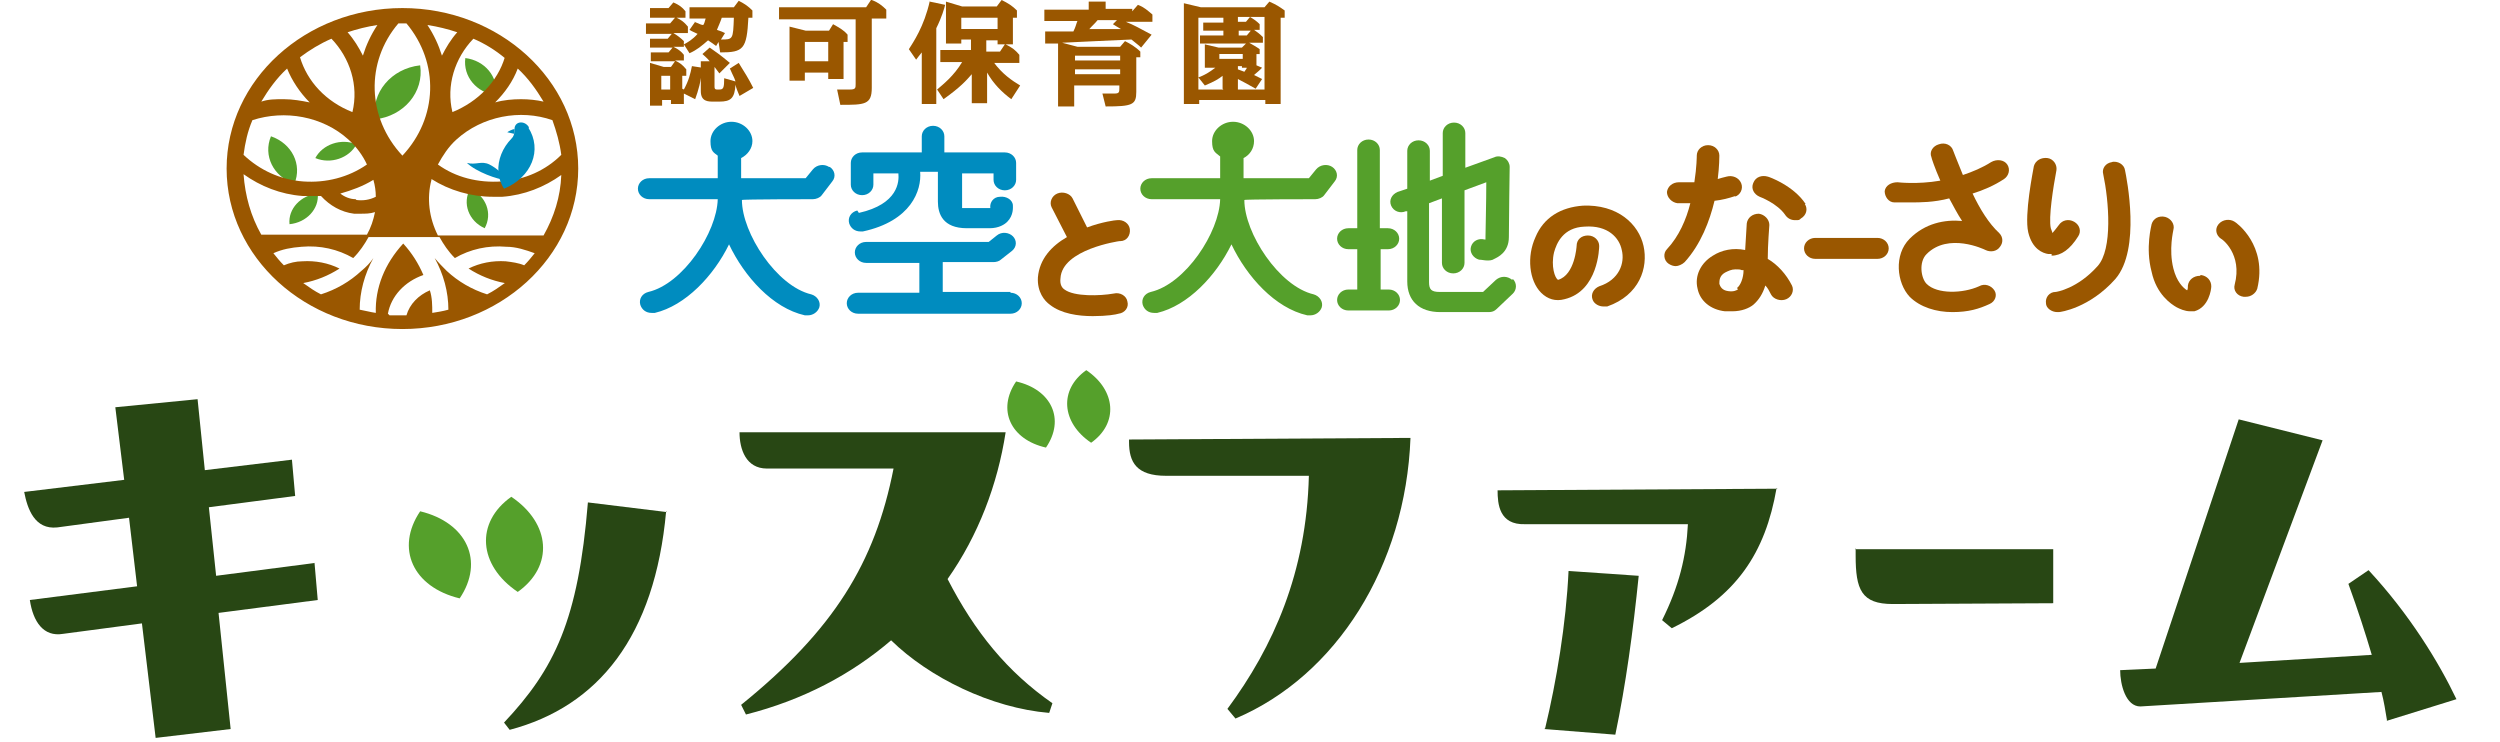 <?xml version="1.0" encoding="UTF-8"?>
<svg id="_レイヤー_1" data-name="レイヤー_1" xmlns="http://www.w3.org/2000/svg" version="1.1" viewBox="0 0 310 92">
  <!-- Generator: Adobe Illustrator 29.0.0, SVG Export Plug-In . SVG Version: 2.1.0 Build 186)  -->
  <defs>
    <style>
      .st0 {
        fill: #55a02b;
      }

      .st1 {
        fill: #9a5700;
      }

      .st2 {
        fill: #284714;
      }

      .st3 {
        fill: #008cbf;
      }
    </style>
  </defs>
  <path class="st0" d="M52.1,63.4c-3.1,4.6-.9,9.4,4.9,10.8,3.1-4.6.9-9.4-4.9-10.8Z"/>
  <path class="st0" d="M63.4,61.6c-4.5,3.2-4.1,8.5.8,11.8,4.5-3.2,4.1-8.5-.8-11.8Z"/>
  <path class="st0" d="M126,47.3c-2.4,3.5-.7,7.2,3.7,8.2,2.4-3.5.7-7.2-3.7-8.2Z"/>
  <path class="st0" d="M134.7,45.9c-3.4,2.4-3.1,6.5.6,9,3.4-2.4,3.1-6.5-.6-9Z"/>
  <path class="st0" d="M44.2,17.9c-1.9-.8-4.2,0-5.1,1.7,1.9.8,4.2,0,5.1-1.7Z"/>
  <path class="st0" d="M46.5,14.8c3.6-.4,6.1-3.4,5.6-6.7-3.6.4-6.1,3.4-5.6,6.7Z"/>
  <path class="st0" d="M61.5,11.8c-2.4-.3-4.1-2.3-3.8-4.6,2.4.3,4.1,2.3,3.8,4.6Z"/>
  <path class="st0" d="M60.1,28.3c-2-.9-2.8-3.1-1.8-4.9,2,.9,2.8,3.1,1.8,4.9Z"/>
  <path class="st0" d="M36.5,22.8c-2.6-.9-3.9-3.5-2.9-5.9,2.6.9,3.9,3.5,2.9,5.9Z"/>
  <path class="st0" d="M39.4,24c-2.1.2-3.7,1.9-3.5,3.8,2.1-.2,3.7-1.9,3.5-3.8Z"/>
  <path class="st1" d="M49.9,1c-12,0-21.8,8.9-21.8,19.9s9.8,19.9,21.8,19.9,21.8-8.9,21.8-19.9S61.9,1,49.9,1ZM41.1,4.8c2.3,2.4,3.4,5.8,2.6,9.1-3.3-1.3-5.6-3.8-6.5-6.8,1.2-.9,2.5-1.7,3.9-2.3h0ZM43.1,4c1.2-.4,2.4-.7,3.7-.9-.8,1.2-1.4,2.5-1.8,3.8-.5-1-1.1-2-1.9-2.9ZM43.2,17.3c1,.9,1.8,2,2.3,3.1-2.3,1.6-5.1,2.3-7.9,2.1-2.8-.2-5.4-1.4-7.4-3.3.2-1.5.5-2.9,1.1-4.3,4-1.3,8.7-.5,11.9,2.4h0ZM37.5,24.3c.4,0,.8,0,1.2,0s.7,0,1.1,0c1.1,1.2,2.5,2,4.1,2.2.3,0,.5,0,.8,0,.6,0,1.2,0,1.8-.2-.2,1-.5,1.9-1,2.8h-13.1c-1.3-2.3-2-4.8-2.2-7.5,2.1,1.5,4.6,2.5,7.3,2.7h0ZM44.1,24.7c-.7,0-1.4-.3-1.9-.7,1.4-.4,2.8-.9,4.1-1.7.2.7.3,1.4.3,2.1-.8.4-1.6.5-2.4.4h0ZM49.4,2.9c.2,0,.3,0,.5,0s.3,0,.5,0c4.1,4.9,3.9,11.7-.5,16.4-4.4-4.7-4.6-11.6-.5-16.4ZM62.6,7.1c-.9,3-3.3,5.5-6.5,6.8-.8-3.3.3-6.7,2.6-9.1,1.4.6,2.7,1.4,3.9,2.4h0ZM68.5,14.9c.5,1.4.9,2.8,1.1,4.3-1.9,1.9-4.5,3.1-7.4,3.3-2.9.2-5.7-.5-7.9-2.1.6-1.1,1.3-2.2,2.3-3.1,3.2-2.9,7.9-3.8,11.9-2.4ZM54.8,6.9c-.4-1.3-1-2.6-1.8-3.8,1.3.2,2.5.5,3.7.9-.8.9-1.4,1.9-1.9,2.9ZM53.5,22.2c2.2,1.4,4.9,2.2,7.6,2.2s.8,0,1.2,0c2.7-.2,5.2-1.2,7.3-2.7-.1,2.7-.9,5.2-2.2,7.5h-13.1c-1.1-2.2-1.4-4.6-.8-6.9h0ZM67.4,12.6c-.9-.2-1.8-.3-2.8-.3s-2.2.1-3.2.4c1.2-1.2,2.2-2.6,2.8-4.2,1.3,1.2,2.3,2.6,3.2,4.1ZM35.6,8.5c.6,1.5,1.6,3,2.8,4.2-1-.2-2.1-.4-3.2-.4s-1.9,0-2.8.3c.9-1.5,1.9-2.9,3.2-4.1h0ZM48.1,38.9c.4-2.2,2.1-4,4.4-4.8-.6-1.4-1.4-2.7-2.5-3.9-2.3,2.5-3.5,5.5-3.4,8.6-.7-.1-1.4-.3-2-.4,0-2.2.6-4.4,1.7-6.4-.4.6-.9,1.1-1.5,1.6-1.4,1.3-3.1,2.3-5,2.9-.8-.4-1.5-.9-2.2-1.4,1.6-.3,3.1-.9,4.5-1.8-1.4-.7-3-1-4.6-.9-.8,0-1.6.2-2.3.5-.5-.5-.9-1-1.3-1.5,1.1-.5,2.2-.7,3.5-.8,2.3-.2,4.5.3,6.4,1.4.8-.8,1.4-1.7,1.9-2.6h8.8c.5.9,1.1,1.8,1.9,2.6,1.9-1.1,4.1-1.6,6.4-1.4,1.2,0,2.4.4,3.5.8-.4.5-.8,1-1.3,1.5-.7-.3-1.5-.4-2.3-.5-1.6-.1-3.2.2-4.6.9,1.4.9,2.9,1.5,4.5,1.8-.7.5-1.4,1-2.2,1.4-1.9-.6-3.6-1.6-5-2.9-.5-.5-1-1-1.5-1.6,1.1,2,1.7,4.2,1.7,6.4-.7.2-1.4.3-2,.4,0-.9,0-1.9-.3-2.8-1.4.6-2.5,1.7-2.9,3.1,0,0-.2,0-.3,0-.6,0-1.2,0-1.8,0h0Z"/>
  <path class="st3" d="M62.5,23.4c3.4-1.4,4.8-4.8,3-7.6-3.2,1.3-4.7,5-3,7.6Z"/>
  <path class="st3" d="M60.7,20.4c.8.4,1.9,1.3,2,1.9-.9,0-3.7-1-4.8-2.1,1.1.3,1.8-.3,2.8.2Z"/>
  <path class="st3" d="M65.6,15.8c-.5-.9-1.8-.8-1.8.2,0,.5,0,.8-.6,1.6"/>
  <path class="st3" d="M63.8,16c-.2,0-.8.3-.9.4,0,0,.5.1.9.2"/>
  <path class="st1" d="M86.2,2.7l-.7,1c.3.2.6.3,1,.5-.6.7-1.3,1.1-1.7,1.3l.7,1.1c.9-.4,1.5-.9,2.3-1.6.3.2.6.4,1,.7l.3-.5.2,1.3c2.9,0,3.3-.4,3.5-4.3h.5v-.9c-.5-.5-.9-.8-1.7-1.2l-.6.8h-5.5v1.4h2c-.1.4-.2.7-.3.8-.2,0-.4-.1-1.1-.4h0ZM89.5,2.2h1.5c-.1,2.7-.1,2.7-1.6,2.7l.5-.8c-.6-.3-.8-.3-1-.4.2-.5.4-.9.6-1.5Z"/>
  <path class="st1" d="M84.6,11v-1.6h.5v-.8c-.5-.6-.8-.8-1.4-1.1h1.1v-.7c-.3-.4-.7-.7-1.3-1h1.3v-.7c-.4-.4-.8-.7-1.3-1h1.8v-.8c-.5-.6-.8-.8-1.4-1.1h1.1v-.8c-.4-.5-.8-.8-1.5-1.1l-.6.7h-2.3v1.2h3.1l-.6.7h-3v1.3h3.2l-.5.6h-2.2v1.1h2.8l-.5.6h-2.2v1.1h3l-.5.7h-.9l-1.7-.5v5.3h1.5v-.7h1.1v.5h1.6v-1.3l1.4.7c.4-1.1.7-2.1.9-3.9l-1.3-.2c-.2,1-.4,1.8-1,2.9h0ZM83.1,11.1h-1.1v-1.7h1.1v1.7Z"/>
  <path class="st1" d="M90.6,8.7c.2.5.5,1,.6,1.4l-1.4-.4c0,1.2-.1,1.4-.6,1.4h-.3c-.3,0-.3-.2-.3-.4v-2.4c.2.3.4.5.6.8l1.3-1.3c-1.2-1-1.5-1.2-2.5-1.9l-.9.8c.3.3.6.5.9.9h-1.1v3.7c0,1.3.9,1.3,1.6,1.3h.7c1.4,0,1.9-.4,2-2.1,0,.2.4,1.2.5,1.4l1.7-1c-.6-1.2-1-1.8-1.8-3.1l-1.1.7h0Z"/>
  <path class="st1" d="M108,0l-.6.9h-10.8v1.5h9.5v8c0,.5,0,.7-.7.7s-1.3,0-1.6,0l.4,1.9c3,0,3.9,0,3.9-2.1V2.3h1.8v-1.1c-.5-.5-1-.9-1.8-1.2Z"/>
  <path class="st1" d="M104.6,9.8v-4.6h.5v-.9c-.5-.6-1.1-.9-1.8-1.3l-.5.8h-2.9l-2-.5v6.7h1.9v-1h2.9v.8h1.9ZM99.8,7.6v-2.4h2.9v2.4h-2.9Z"/>
  <path class="st1" d="M123.1,7.8h3.3v-1c-.5-.6-.9-.9-1.7-1.3h.9v-3.3h.5v-.9C125.5.7,125,.4,124.2,0l-.6.8h-4.3l-2-.6v5.2h1.9v-.5h1.2v1.3h-3.8v1.5h2.7c-1,1.7-2.4,2.8-3.1,3.4l.8,1.2c2.1-1.5,2.8-2.3,3.5-3.1v3.6h1.9v-3.8c.8,1.4,1.8,2.4,3,3.3l1.1-1.7c-1-.6-2.2-1.4-3.3-2.9ZM119.2,3.6v-1.4h4.5v1.4h-4.5ZM122.3,5h1.4v.5h.9l-.6.9h-1.7v-1.3Z"/>
  <path class="st1" d="M115.3.1c-.7,3.2-2.1,5.2-2.6,6l.9,1.3c.2-.3.4-.5.7-.9v6.4h1.8V3.5c.7-1.4,1-2.5,1.1-2.9l-1.9-.4h0Z"/>
  <path class="st1" d="M140.4,1.1h-3.3V.2h-2.1v1h-5.5v1.4h4.1c-.2.5-.2.7-.5,1.3-.8,0-2.6,0-3.5,0v1.5c.3,0,1.4,0,1.6,0v7.8h2v-2.6h5.6v.3c0,.5,0,.7-.6.7s-1.1,0-1.5,0l.4,1.6c3.3,0,3.8-.2,3.8-1.8v-4.3h.5v-.7c-.6-.6-1.3-1-1.9-1.3l-.6.7h-5.3l-1.9-.5c3.7-.2,4.6-.2,8.6-.4.6.5.9.7,1.2,1l1.3-1.6c-1.5-.8-2.2-1.2-3.2-1.6h3.3v-.9c-.6-.5-1-.9-1.8-1.2l-.7.8h0ZM133.3,6.9h5.6v.6h-5.6v-.6ZM133.3,8.6h5.6v.6h-5.6v-.6ZM135,3.7c.4-.5.7-.7,1.1-1.2h2.4l-.5.5c.3.2.5.3,1,.6-1.7,0-2.3,0-3.9,0h0Z"/>
  <path class="st1" d="M157.4.2l-.6.7h-7.9l-2.1-.5v12.5h1.9v-.5h8.2v.5h1.9V2.2h.5v-.9c-.7-.5-1-.7-1.9-1.1h0ZM153.5,3.8h1.6l-.5.6h-1v-.6ZM153.5,8.2h.5v.2h.6c0,.1-.1.2-.3.5-.5-.2-.5-.2-.8-.3v-.4h0ZM151.2,7.3v-.6h2.9v.6h-2.9ZM151.7,11.1h-3.1V2.2h3.1v.6h-2.5v1h2.5v.6h-2.9v1h5.7l-.5.5h-2.9l-1.7-.4v2.9h1.3c-.8.6-1.3.9-2.1,1.2l.8,1c1.2-.5,1.7-.8,2.2-1.2v1.6h0ZM156.8,11.1h-3.3v-1.3c.8.4,1.3.7,2.2,1.2l.8-1.2c-.4-.2-.6-.3-1-.5.5-.4.8-.7,1-.9l-.7-.3v-1.4h.4v-.6c-.4-.3-.8-.5-1.3-.8h1.7v-.7c-.5-.5-.7-.6-1.1-.9h.7v-.7c-.4-.4-.7-.6-1.2-.9l-.5.6h-1v-.6h3.3v8.9h0Z"/>
  <path class="st1" d="M138.9,29.9c.8,0,1.3-.7,1.2-1.5-.1-.7-.8-1.2-1.6-1.1-.2,0-1.8.2-3.7.9l-1.8-3.6c-.3-.6-1.2-.9-1.9-.6-.7.3-1,1.1-.7,1.7l1.9,3.7c-1.9,1.1-3.4,2.7-3.6,5-.1,1.8.8,2.9,1.5,3.4,1.4,1.1,3.5,1.4,5.3,1.4s2.9-.2,3.2-.3c.8-.1,1.3-.8,1.1-1.5-.1-.7-.9-1.2-1.7-1-1.7.3-4.9.4-6.1-.5-.3-.2-.6-.6-.5-1.4.2-3.6,7.3-4.6,7.3-4.6h0Z"/>
  <path class="st1" d="M196.3,25.5c-2.8.2-4.9,1.5-5.9,3.9-1.1,2.4-.8,5.4.7,6.9.8.8,1.8,1.1,2.9.8,4.2-1,4.3-6.4,4.3-6.6,0-.7-.6-1.3-1.4-1.3-.8,0-1.4.5-1.4,1.3,0,0-.2,3.6-2.3,4.2-.4-.2-.9-1.7-.5-3.4.3-1.1,1.1-3.1,3.8-3.2,2.9-.2,4.3,1.4,4.6,2.9.4,1.6-.3,3.7-2.8,4.5-.7.3-1.1,1-.8,1.7.2.5.8.8,1.3.8s.3,0,.5,0c4-1.4,5.1-4.8,4.5-7.5-.6-2.7-3.2-5.2-7.6-5h0Z"/>
  <path class="st1" d="M215.1,24.4c.7-.2,1.1-1,.8-1.7-.3-.7-1.1-1-1.8-.8-.4.1-.8.2-1.1.3.2-1.6.2-2.8.2-2.9,0-.7-.6-1.3-1.4-1.3h0c-.8,0-1.4.6-1.4,1.3,0,0,0,1.4-.3,3.3-1.1,0-1.9,0-1.9,0-.8,0-1.4.5-1.5,1.2,0,.7.6,1.3,1.3,1.4,0,0,.4,0,.9,0s.4,0,.7,0c-.5,2-1.4,4.1-2.9,5.7-.5.5-.4,1.4.2,1.8.3.2.6.3.9.3s.8-.2,1.1-.5c2-2.2,3.1-5.1,3.7-7.6.9-.1,1.7-.3,2.6-.6Z"/>
  <path class="st1" d="M219.2,32.2c0-1.9.2-4.2.2-4.3,0-.7-.6-1.3-1.3-1.4-.8,0-1.4.5-1.5,1.2,0,0-.1,1.7-.2,3.3-1.5-.3-2.9,0-4,.7-1.5.9-2.3,2.5-1.9,4.1.3,1.5,1.6,2.6,3.4,2.8.3,0,.6,0,.9,0,1.2,0,2.1-.4,2.6-.8.7-.6,1.2-1.4,1.5-2.4.3.3.5.7.7,1.1.3.6,1.2.9,1.9.6.7-.3,1-1.1.7-1.7-.7-1.4-1.8-2.6-3-3.3h0ZM215.5,35.9c-.2.1-.5.3-1.2.2-.8-.1-1-.6-1.1-.9,0-.4,0-1,.7-1.4.4-.2.8-.4,1.3-.4s.5,0,.8.1c0,0,.2,0,.2,0,0,1-.4,1.9-.8,2.2h0Z"/>
  <path class="st1" d="M223.9,25.3c-1.5-2.3-4.6-3.4-4.7-3.4-.7-.2-1.5,0-1.8.8-.3.7.1,1.4.8,1.7,0,0,2.2.8,3.2,2.3.3.4.7.6,1.2.6s.5,0,.7-.2c.7-.4.9-1.2.5-1.8h0Z"/>
  <path class="st1" d="M232.8,29.5h-7.7c-.8,0-1.4.6-1.4,1.3s.6,1.3,1.4,1.3h7.7c.8,0,1.4-.6,1.4-1.3s-.6-1.3-1.4-1.3Z"/>
  <path class="st1" d="M246.9,20.1c-1.1.7-2.3,1.2-3.5,1.6-.7-1.7-1.2-3-1.2-3-.2-.7-1-1.1-1.8-.8-.7.2-1.2.9-.9,1.6,0,.1.4,1.3,1.1,2.9-2.9.5-5.3.2-5.3.2-.8,0-1.5.4-1.6,1.1,0,.7.5,1.4,1.2,1.4,0,0,.8,0,2,0s2.9,0,4.8-.5c.5.9,1,1.9,1.6,2.8-2.2-.2-4.6.3-6.5,2.2-2,2-1.6,5.5,0,7.2,1.3,1.3,3.3,1.9,5.3,1.9s3.3-.4,4.6-1c.7-.3,1-1.1.6-1.7-.4-.6-1.2-.9-1.9-.5-2,.9-5.2,1-6.5-.3-.7-.7-1-2.7,0-3.7,2.7-2.7,7.1-.6,7.3-.5.6.3,1.4.2,1.8-.4.4-.5.4-1.2-.1-1.7-1.3-1.2-2.4-3-3.3-4.9,1.3-.4,2.7-1,3.9-1.8.6-.4.8-1.2.4-1.8-.4-.6-1.3-.7-2-.3h0Z"/>
  <path class="st1" d="M254.4,31.7c1.2,0,2.3-.8,3.3-2.4.4-.6.2-1.4-.5-1.8-.7-.4-1.5-.2-1.9.4-.4.5-.6.8-.8,1,0-.1-.1-.3-.2-.6-.3-1.3.3-5.1.7-7.2.1-.7-.4-1.4-1.1-1.5-.8-.1-1.5.3-1.7,1-.1.6-1.2,6-.7,8.2.5,2.1,1.8,2.6,2.5,2.7.1,0,.3,0,.4,0h0Z"/>
  <path class="st1" d="M261.9,20.1c-.8.1-1.3.8-1.1,1.5.7,3.3,1.2,9.3-.7,11.4-2.5,2.8-5.1,3.2-5.2,3.2-.8,0-1.3.7-1.2,1.4,0,.6.7,1.1,1.4,1.1s.1,0,.2,0c.2,0,3.8-.5,7-4.1,3.2-3.7,1.4-12.5,1.2-13.5-.1-.7-.9-1.2-1.7-1Z"/>
  <path class="st1" d="M272.8,34.2c-.8,0-1.4.5-1.5,1.2,0,.2,0,.5-.1.6-.5-.3-1.3-1.1-1.7-2.7-.6-2.4,0-4.7,0-4.8.2-.7-.3-1.4-1-1.6-.8-.2-1.5.2-1.7.9,0,.1-.8,2.9,0,5.9.6,2.8,2.4,4,3.1,4.4.4.2,1,.5,1.7.5s.3,0,.5,0c1.8-.5,2.1-2.7,2.1-3.1,0-.7-.5-1.3-1.3-1.4h0Z"/>
  <path class="st1" d="M277.1,27.5c-.6-.4-1.5-.3-2,.3s-.3,1.4.3,1.8c.1,0,2.7,1.9,1.7,5.7-.2.7.3,1.4,1.1,1.5.1,0,.2,0,.3,0,.6,0,1.2-.4,1.4-1,1.3-5.4-2.6-8.2-2.8-8.3Z"/>
  <path class="st3" d="M102.8,20.7c-.6-.4-1.5-.3-2,.3l-.9,1.1h-8v-2.5c.8-.4,1.4-1.2,1.4-2.1,0-1.3-1.2-2.4-2.6-2.4s-2.6,1.1-2.6,2.4.4,1.4.9,1.8v2.8h-8.5c-.8,0-1.4.6-1.4,1.3s.6,1.3,1.4,1.3h8.5c-.1,4.1-4.3,10.5-8.6,11.5-.8.2-1.2.9-1,1.6.2.6.7,1,1.4,1s.2,0,.4,0c3.8-.9,7.3-4.6,9.2-8.5,1.9,4,5.4,7.9,9.4,8.8.1,0,.2,0,.4,0,.6,0,1.2-.4,1.4-1,.2-.7-.3-1.4-1-1.6-4.3-1-8.6-7.6-8.6-11.7h0c0-.1,8.8-.1,8.8-.1.4,0,.9-.2,1.1-.5l1.3-1.7c.5-.6.3-1.4-.3-1.8Z"/>
  <path class="st3" d="M106.3,26.1c-.8.2-1.2.9-1,1.6.2.6.7,1,1.4,1s.2,0,.3,0c6-1.3,7.3-5.1,7.1-7.4h2.2v3.7c0,1.5.6,3.3,3.6,3.3h2.8c1.2,0,1.9-.5,2.2-.8.8-.8.7-1.8.7-2,0-.7-.8-1.2-1.6-1.1-.8,0-1.3.7-1.2,1.4h-2.9c-.5,0-.6,0-.6,0,0,0,0-.2,0-.6v-3.7h3.9v.8c0,.7.6,1.3,1.4,1.3s1.4-.6,1.4-1.3v-2.1c0-.7-.6-1.3-1.4-1.3h-7.5v-2c0-.7-.6-1.3-1.4-1.3s-1.4.6-1.4,1.3v2h-7.4c-.8,0-1.4.6-1.4,1.3v2.7c0,.7.6,1.3,1.4,1.3s1.4-.6,1.4-1.3v-1.4h3.1c.1,1,0,3.8-4.9,4.9h0Z"/>
  <path class="st3" d="M125.3,36.2h-8.4v-3.7h6.3c.3,0,.7-.1.9-.3l1.4-1.1c.6-.5.6-1.3.1-1.8-.5-.5-1.4-.6-2-.1l-1,.8h-15.2c-.8,0-1.4.6-1.4,1.3s.6,1.3,1.4,1.3h6.6v3.7h-7.6c-.8,0-1.4.6-1.4,1.3s.6,1.3,1.4,1.3h18.9c.8,0,1.4-.6,1.4-1.3s-.6-1.3-1.4-1.3h0Z"/>
  <path class="st0" d="M172.1,30.9c.8,0,1.4-.6,1.4-1.3s-.6-1.3-1.4-1.3h-1v-9.7c0-.7-.6-1.3-1.4-1.3s-1.4.6-1.4,1.3v9.7h-1.1c-.8,0-1.4.6-1.4,1.3s.6,1.3,1.4,1.3h1.1v5h-1.1c-.8,0-1.4.6-1.4,1.3s.6,1.3,1.4,1.3h5c.8,0,1.4-.6,1.4-1.3s-.6-1.3-1.4-1.3h-1v-5h1Z"/>
  <path class="st0" d="M187.5,34.7c-.6-.5-1.4-.5-2,0l-1.6,1.5h-5.4c-1,0-1.3-.3-1.3-1.2v-9.8l1.6-.6v8c0,.7.6,1.3,1.4,1.3s1.4-.6,1.4-1.3v-9l2.7-1c0,2.4-.1,6.3-.1,6.8s0,.2,0,.3c0,0,0,0-.1,0-.8-.2-1.5.2-1.7.9-.2.7.3,1.4,1,1.6.3,0,.7.1,1,.1s.6,0,.9-.2c.4-.2,1.8-.8,1.8-2.7s.1-8.6.1-8.7c0-.4-.2-.8-.6-1.1-.4-.2-.9-.3-1.3-.1l-3.6,1.3v-4.3c0-.7-.6-1.3-1.4-1.3s-1.4.6-1.4,1.3v5.3l-1.6.6v-3.7c0-.7-.6-1.3-1.4-1.3s-1.4.6-1.4,1.3v4.7l-1.2.4c-.7.3-1.1,1-.8,1.7.3.7,1.1,1,1.8.7h.2c0,0,0,8.7,0,8.7,0,2.4,1.5,3.8,4.1,3.8h6c.4,0,.7-.1,1-.4l2-1.9c.5-.5.5-1.3,0-1.8h0Z"/>
  <path class="st0" d="M165.2,20.7c-.6-.4-1.5-.3-2,.3l-.9,1.1h-8.1v-2.5c.8-.4,1.3-1.2,1.3-2.1,0-1.3-1.2-2.4-2.6-2.4s-2.6,1.1-2.6,2.4.4,1.4,1,1.9v2.7h-8.5c-.8,0-1.4.6-1.4,1.3s.6,1.3,1.4,1.3h8.5c-.1,4.1-4.3,10.5-8.6,11.5-.8.2-1.2.9-1,1.6.2.6.7,1,1.4,1s.2,0,.4,0c3.8-.9,7.3-4.6,9.2-8.5,1.9,4,5.4,7.9,9.4,8.8.1,0,.2,0,.4,0,.6,0,1.2-.4,1.4-1,.2-.7-.3-1.4-1-1.6-4.3-1-8.6-7.6-8.6-11.7h0c0-.1,8.8-.1,8.8-.1.4,0,.9-.2,1.1-.5l1.3-1.7c.5-.6.3-1.4-.3-1.8h0Z"/>
  <g>
    <path class="st2" d="M39,69.8l.4,4.6-12.3,1.6,1.5,14.4-9.3,1.1-1.7-14.2-9.8,1.3c-2.4.4-3.7-1.5-4.1-4.2l13.3-1.7-1-8.5-8.9,1.2c-2.8.3-3.7-2.3-4.1-4.4l12.4-1.5-1.1-9,10.2-1,.9,8.8,10.8-1.3.4,4.5-10.7,1.4.9,8.5,12.3-1.6Z"/>
    <path class="st2" d="M82.6,63.4c-1.4,15.5-8.4,24.2-19.4,27.1l-.7-.9c6.3-6.7,9.2-12.7,10.4-27.3l9.8,1.2Z"/>
    <path class="st2" d="M130.5,87.2l-.4,1.2c-7.2-.6-14.9-4.4-19.6-9-4.9,4.2-10.9,7.4-18,9.2l-.6-1.2c11.5-9.3,16.6-17.6,18.9-29.3h-15.7c-2.6,0-3.4-2.4-3.4-4.5h33c-1,6.5-3.4,12.8-7.2,18.2,3.4,6.6,7.4,11.5,13,15.4Z"/>
    <path class="st2" d="M140,54.5l34.9-.2c-.6,15.9-9.2,29.5-21.7,34.8l-1-1.2c5.7-7.7,9.8-16.9,10.1-28.9h-17.7c-3.7,0-4.6-1.7-4.6-4.2v-.2Z"/>
    <path class="st2" d="M220.3,60.5c-1.4,8.1-5,13.5-13,17.4l-1.2-1c2.1-4.2,3-7.9,3.2-11.9h-20.2c-3.2.1-3.4-2.5-3.4-4.2l34.7-.2ZM191.6,90.3c1.4-5.8,2.6-13,2.9-19.5l8.7.6c-.7,6.9-1.6,13.5-2.9,19.7l-8.8-.7Z"/>
    <path class="st2" d="M230,68.1h24.6v6.7s-19.9.1-19.9.1c-3.9,0-4.6-1.8-4.6-6v-.9Z"/>
    <path class="st2" d="M296,89.4c-.2-1.2-.4-2.5-.7-3.6l-29.9,1.8c-1.8,0-2.5-2.7-2.5-4.5l4.4-.2,10.3-30.9,10.4,2.6-10.3,27.6,16.4-1c-.8-2.7-1.7-5.5-2.9-8.8l2.5-1.7c5.1,5.5,8.7,11.4,10.9,16l-8.7,2.7Z"/>
  </g>
</svg>